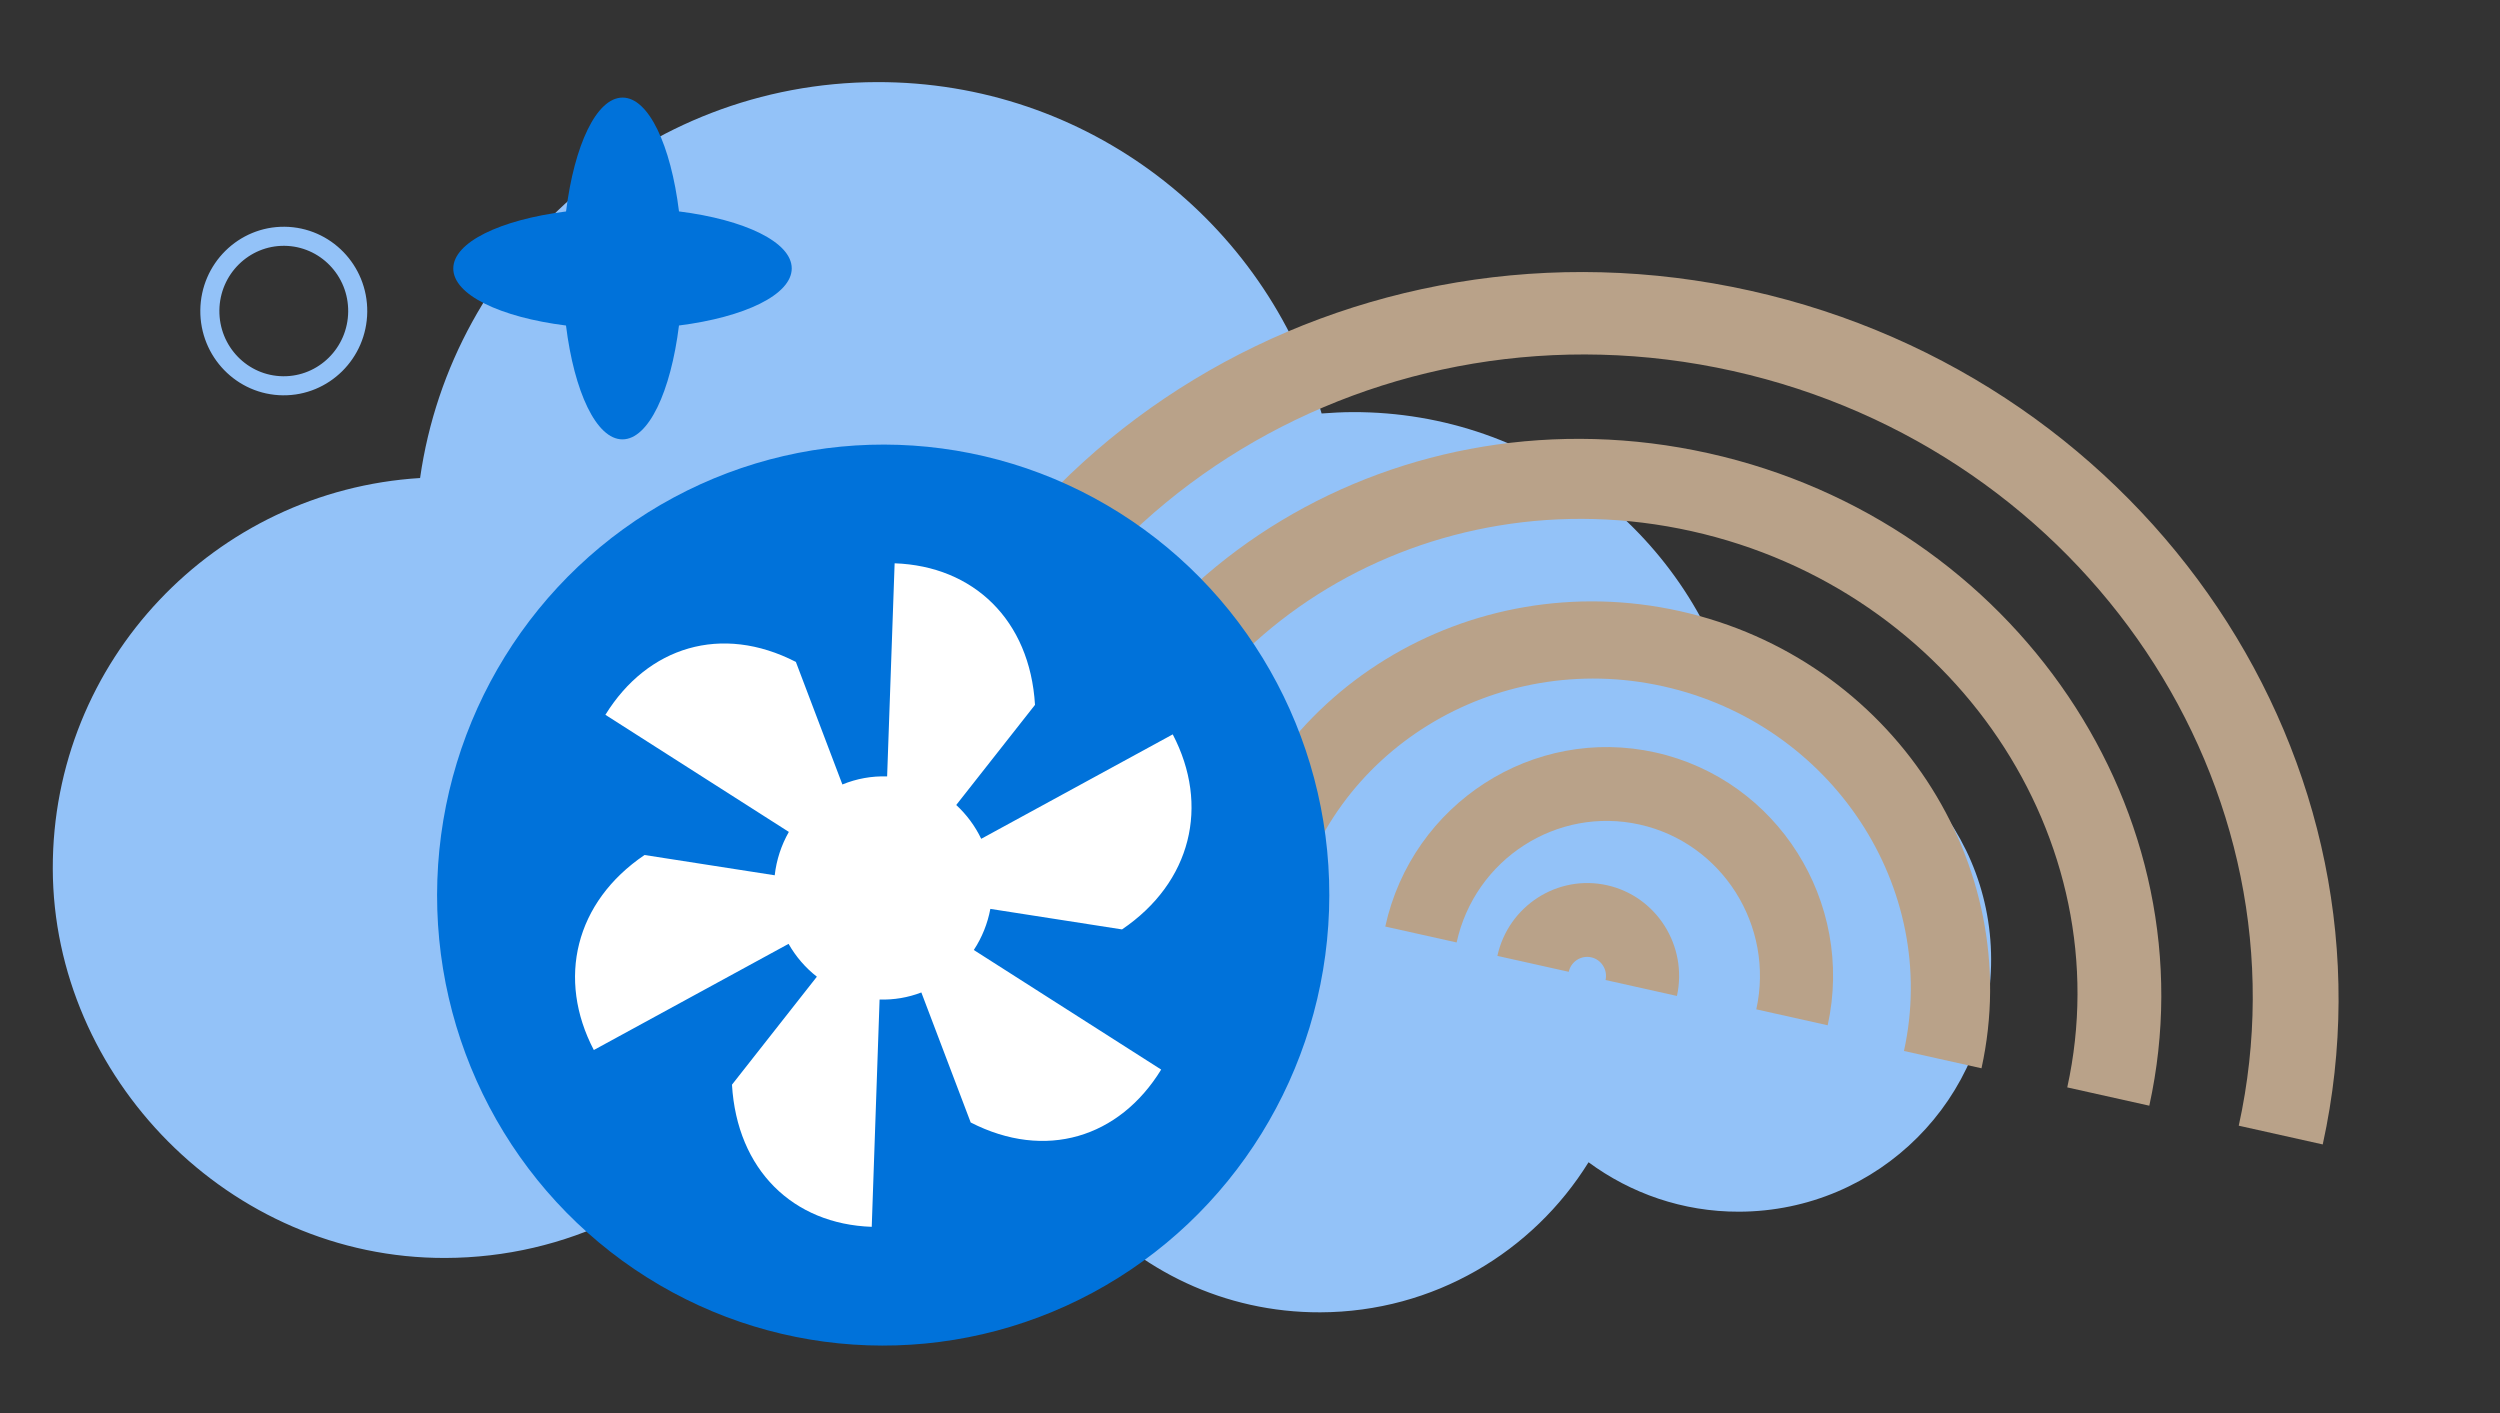 <svg width="115" height="65" viewBox="0 0 115 65" fill="none" xmlns="http://www.w3.org/2000/svg">
<rect x="0" y="0" width="115" height="65" fill="#333333" stroke="none"/>
<path d="M79.953 32.575C79.953 32.575 79.9 32.575 79.873 32.576C77.866 24.722 70.723 18.932 62.22 18.957C61.742 18.958 61.265 18.986 60.794 19.02C58.214 10.19 50.022 3.749 40.331 3.777C29.625 3.807 20.787 11.719 19.324 21.989C9.88 22.572 2.408 30.4 2.428 39.958C2.449 49.517 10.533 57.895 20.483 57.866C23.275 57.858 25.92 57.216 28.272 56.079C30.925 58.775 34.61 60.443 38.696 60.431C43.1 60.418 47.036 58.45 49.702 55.356C52.375 58.428 56.32 60.38 60.731 60.367C65.951 60.352 70.515 57.589 73.073 53.464C75.013 54.893 77.403 55.745 79.996 55.738C86.417 55.719 91.606 50.515 91.592 44.123C91.579 37.731 86.367 32.557 79.946 32.575" fill="#93C2F8"/>
<path d="M36.42 12.347C36.42 11.136 34.256 10.107 31.234 9.725C30.857 6.674 29.837 4.488 28.638 4.489C27.439 4.489 26.418 6.675 26.038 9.727C23.017 10.11 20.851 11.141 20.851 12.352C20.85 13.563 23.014 14.593 26.036 14.974C26.414 18.025 27.433 20.211 28.633 20.211C29.832 20.21 30.853 18.024 31.233 14.973C34.254 14.589 36.419 13.558 36.42 12.347Z" fill="#0072DA"/>
<path d="M16.455 14.343C16.434 16.246 14.891 17.766 13.017 17.746C11.143 17.727 9.633 16.176 9.653 14.273C9.674 12.369 11.217 10.85 13.091 10.869C14.966 10.889 16.476 12.44 16.455 14.343Z" stroke="#93C2F8" stroke-width="0.877"/>
<path d="M106.846 52.644L102.983 51.782C106.389 36.264 95.951 20.69 79.712 17.066C63.473 13.442 47.493 23.118 44.087 38.638L40.224 37.775C44.079 20.221 62.156 9.275 80.522 13.374C98.889 17.473 110.699 35.089 106.846 52.644Z" fill="#B9A289"/>
<path d="M98.868 50.862L95.094 50.02C97.601 38.598 89.852 27.121 77.819 24.435C65.787 21.75 53.961 28.859 51.454 40.28L47.68 39.438C50.62 26.041 64.494 17.703 78.606 20.852C92.718 24.002 101.809 37.465 98.868 50.862Z" fill="#B9A289"/>
<path d="M91.149 49.141L87.582 48.345C89.231 40.827 84.267 33.302 76.515 31.572C68.764 29.842 61.114 34.552 59.464 42.07L55.896 41.273C57.965 31.847 67.556 25.943 77.275 28.112C86.994 30.281 93.218 39.715 91.149 49.141Z" fill="#B9A289"/>
<path d="M84.074 47.163L80.79 46.43C81.633 42.593 79.227 38.779 75.426 37.93C71.624 37.082 67.848 39.514 67.005 43.353L63.722 42.621C64.966 36.955 70.541 33.362 76.153 34.614C81.766 35.867 85.317 41.497 84.074 47.163Z" fill="#B9A289"/>
<path d="M77.139 45.814L73.856 45.081C73.959 44.61 73.663 44.141 73.197 44.037C72.73 43.933 72.266 44.232 72.162 44.703L68.879 43.971C69.384 41.671 71.647 40.213 73.925 40.721C76.202 41.229 77.644 43.514 77.139 45.814Z" fill="#B9A289"/>
<ellipse cx="40.627" cy="41.174" rx="20.521" ry="20.723" transform="rotate(1.975 40.627 41.174)" fill="#0072DA"/>
<path d="M40.808 35.716L41.153 25.912C44.775 26.037 47.378 28.515 47.61 32.424L43.986 37.03C44.463 37.469 44.853 37.996 45.136 38.585L53.946 33.781C55.653 37.047 54.811 40.586 51.613 42.753L45.556 41.809C45.43 42.485 45.171 43.128 44.795 43.7L53.414 49.201C51.486 52.342 48.082 53.391 44.652 51.634L42.382 45.653C41.768 45.889 41.116 45.999 40.461 45.978L40.1 56.434C36.479 56.309 33.903 53.818 33.671 49.895L37.576 44.928C37.049 44.517 36.607 44.003 36.274 43.417L27.316 48.301C25.609 45.035 26.451 41.496 29.649 39.33L35.637 40.263C35.716 39.559 35.938 38.88 36.287 38.268L27.848 32.881C29.79 29.741 33.194 28.692 36.61 30.448L38.75 36.086C39.404 35.817 40.105 35.691 40.808 35.716Z" fill="white"/>
</svg>
